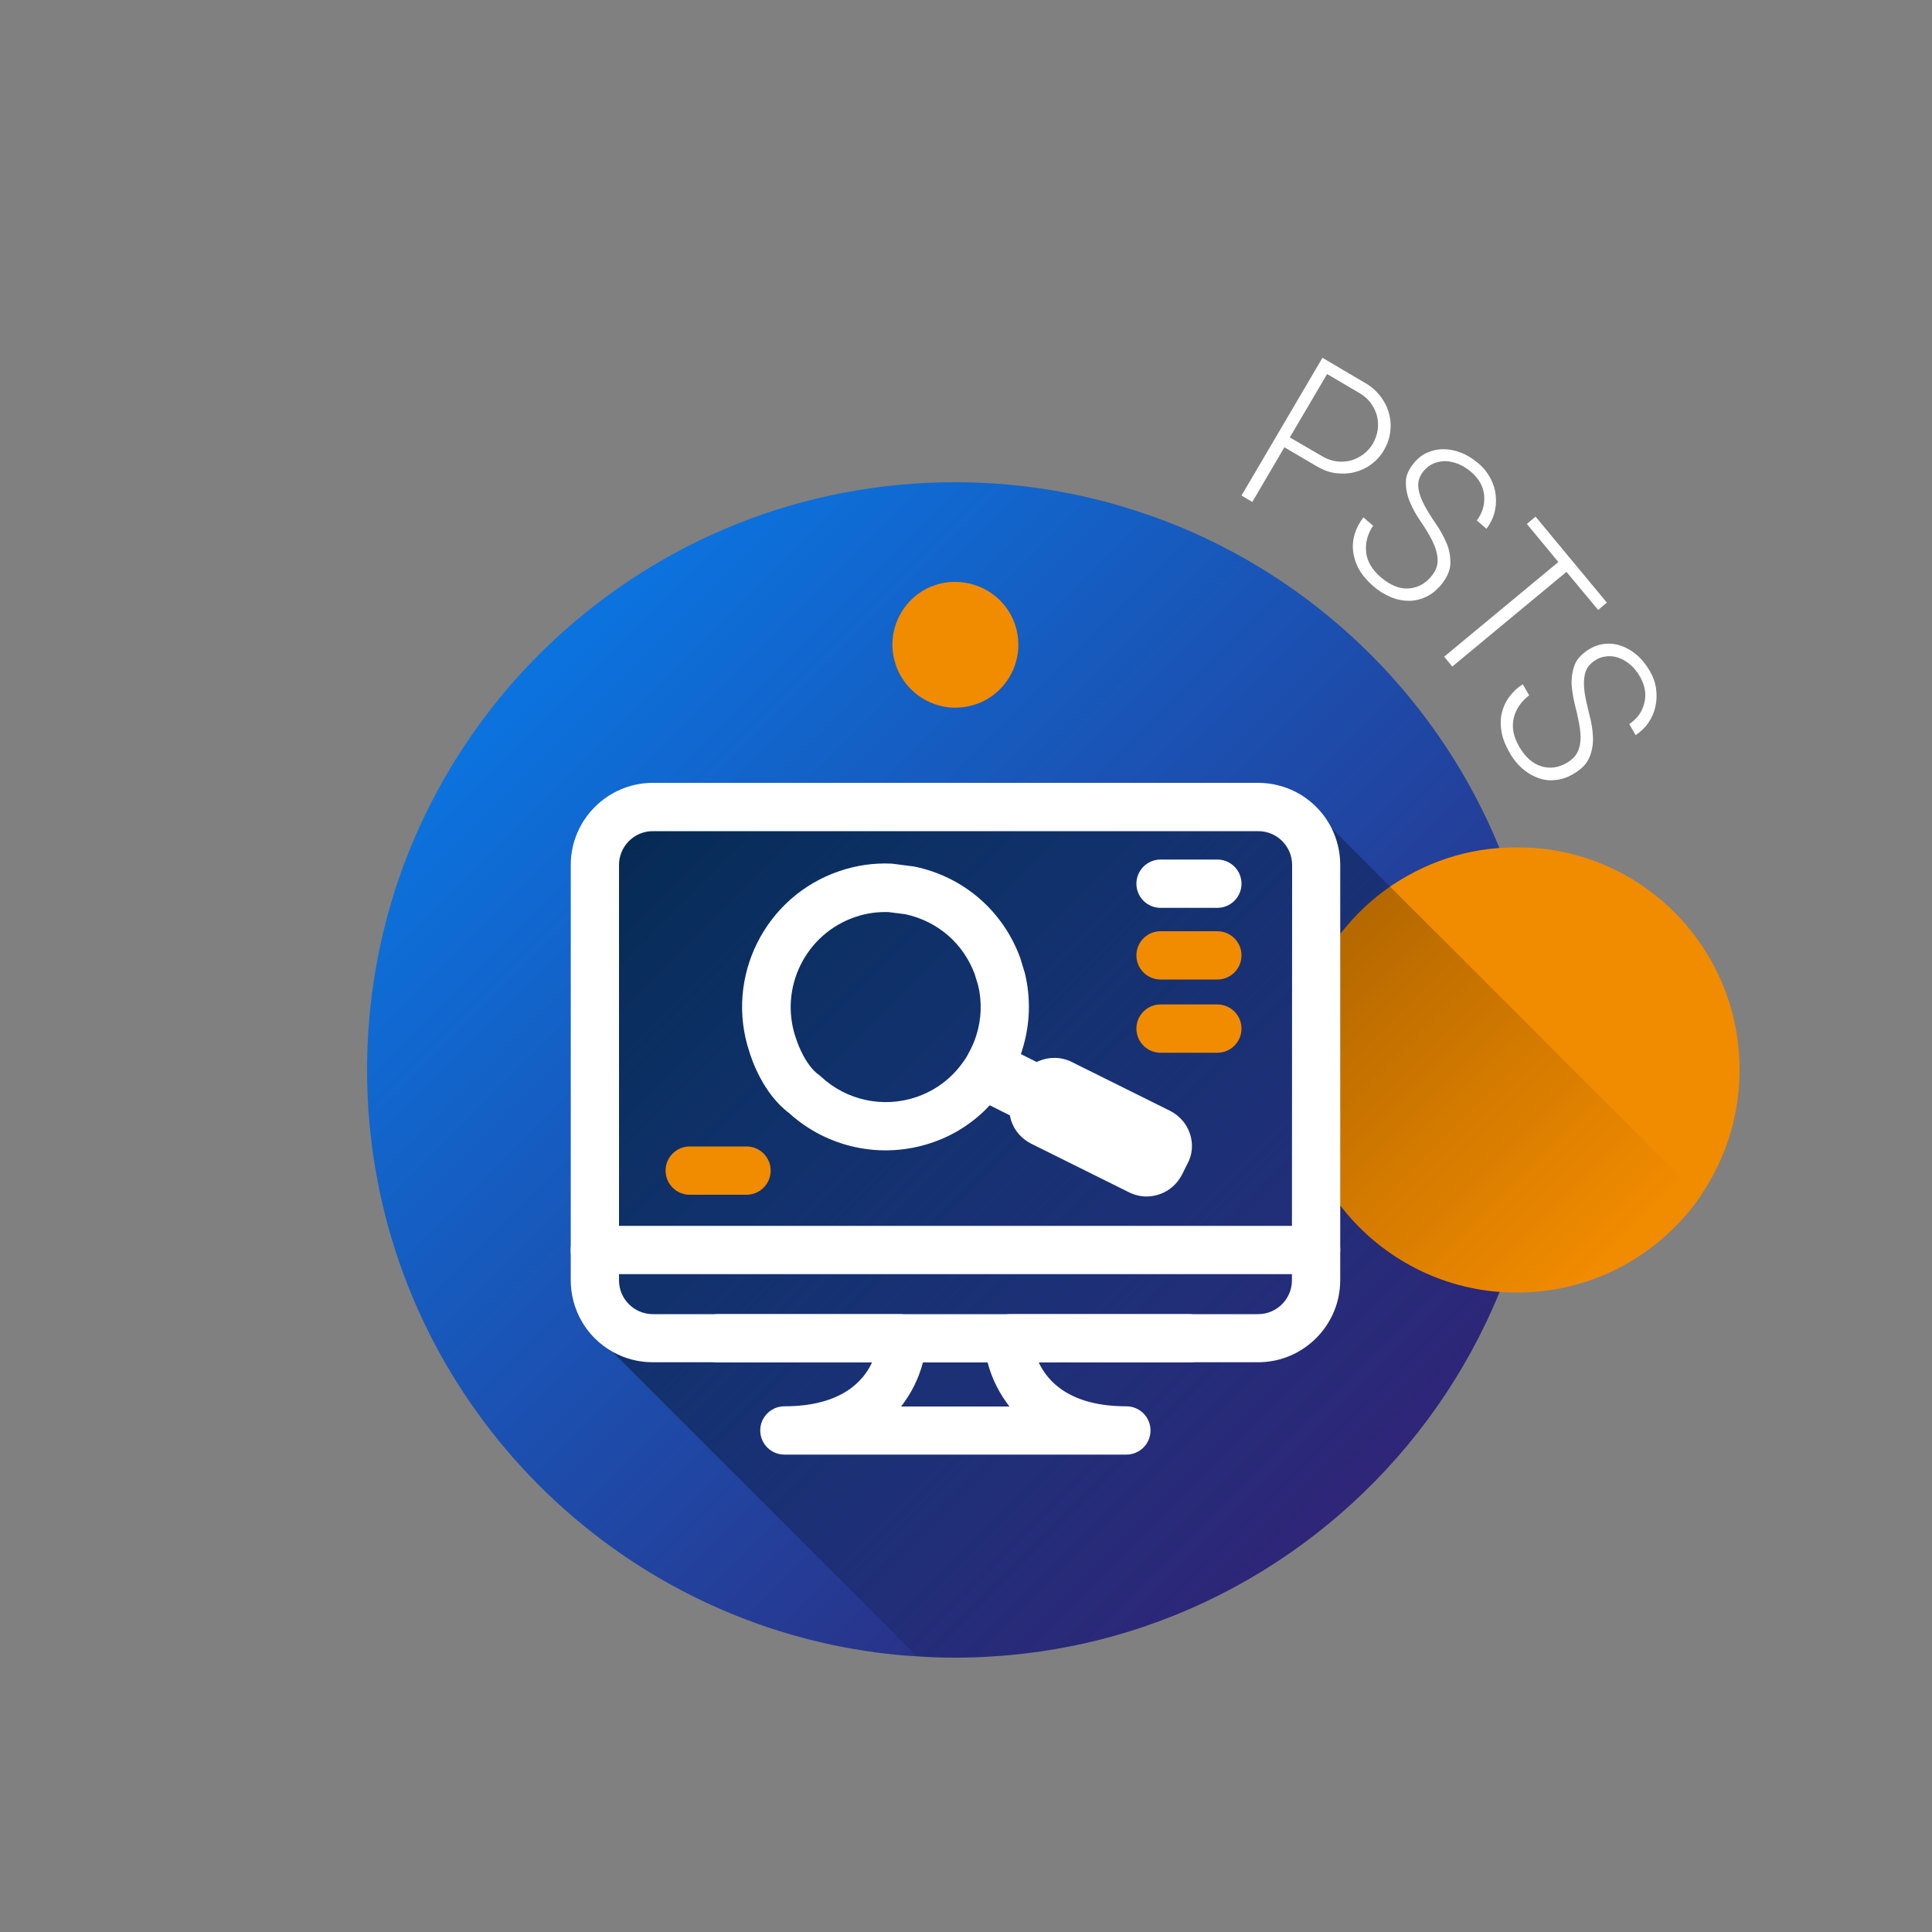 <?xml version="1.0" encoding="utf-8"?>
<!-- Generator: Adobe Illustrator 27.6.1, SVG Export Plug-In . SVG Version: 6.00 Build 0)  -->
<svg version="1.1" id="Слой_1" xmlns="http://www.w3.org/2000/svg" xmlns:xlink="http://www.w3.org/1999/xlink" x="0px" y="0px"
	 viewBox="0 0 1000 1000" style="enable-background:new 0 0 1000 1000;" xml:space="preserve">
<rect x="0" y="0" width="1000" height="1000" fill="#808080" stroke="none"/>
<style type="text/css">
	.st0{display:none;}
	.st1{fill-rule:evenodd;clip-rule:evenodd;fill:url(#SVGID_1_);}
	.st2{fill:#FFFFFF;}
	.st3{fill:#F18B00;}
	.st4{fill-rule:evenodd;clip-rule:evenodd;fill:url(#SVGID_00000118388604756878980000000006942946320657212862_);}
</style>
<g id="Black_x5F_BACK" class="st0">
</g>
<g id="White_x5F_BACK">
	<g>
		
			<linearGradient id="SVGID_1_" gradientUnits="userSpaceOnUse" x1="705.442" y1="234.979" x2="144.341" y2="796.08" gradientTransform="matrix(1 0 0 -1 0 1000)">
			<stop  offset="0" style="stop-color:#2F2679"/>
			<stop  offset="1" style="stop-color:#008CFF"/>
		</linearGradient>
		<path class="st1" d="M798.8,553.7c0,10.8-0.6,21.4-1.7,31.9c-0.7,6.5-1.5,12.9-2.6,19.3c-2.2,13.2-5.3,26.1-9.2,38.6
			c-2.6,8.6-5.6,16.9-9,25.1c0,0,0,0.1-0.1,0.1c-34.3,84-105.1,149.2-192.6,176c-19.2,5.9-39.3,9.9-60,11.9c-3,0.3-6,0.5-9,0.7
			c-6.7,0.5-13.4,0.7-20.3,0.7c-6.7,0-13.3-0.2-19.9-0.7c-1.5-0.1-3.1-0.2-4.6-0.3c-0.6,0-1.1-0.1-1.7-0.1c-3.3-0.3-6.6-0.6-9.9-1
			c-14.4-1.7-28.5-4.4-42.1-8C285.9,813.4,190,694.8,190,553.8c0-30.2,4.4-59.4,12.6-87c4.6-15.5,10.4-30.6,17.4-44.9
			c10.6-22,23.8-42.6,39.1-61.2c8.7-10.6,18.2-20.7,28.3-30c54.3-50.4,127-81.1,206.9-81.1c29.8,0,58.5,4.3,85.7,12.3
			c10.2,3,20.2,6.5,30,10.5c75.2,31,135.3,91.2,166.1,166.5c0,0,0,0.1,0.1,0.1c4,9.8,7.5,19.8,10.4,30c4.1,14.3,7.3,29,9.3,44
			c0.7,4.9,1.2,9.8,1.6,14.7c0.3,3.4,0.5,6.7,0.7,10.1v0.1C798.7,543,798.8,548.3,798.8,553.7z"/>
		<g>
			<path class="st2" d="M706.9,198.4c3.1,1.8,5.6,4.1,7.7,6.8c2,2.7,3.5,5.6,4.3,8.7c0.9,3.1,1.1,6.3,0.7,9.6
				c-0.4,3.3-1.5,6.4-3.2,9.4c-1.7,2.9-3.9,5.4-6.6,7.4c-2.7,2-5.6,3.3-8.7,4.1c-3.1,0.8-6.4,0.9-9.7,0.5s-6.5-1.6-9.6-3.4l-17-10
				l-16.6,28.3l-5.6-3.3l41.9-71.3L706.9,198.4z M684.6,236.3c2.2,1.3,4.6,2.1,7.1,2.5c2.5,0.3,4.9,0.2,7.3-0.4
				c2.3-0.6,4.5-1.7,6.6-3.2c2-1.5,3.7-3.4,5-5.6c1.3-2.2,2.1-4.6,2.5-7.1c0.3-2.5,0.2-4.9-0.4-7.3c-0.6-2.3-1.7-4.5-3.2-6.6
				c-1.5-2-3.4-3.7-5.6-5l-17-10l-19.3,32.8L684.6,236.3z"/>
			<path class="st2" d="M732.3,239.1c1.8-2.1,4-3.8,6.6-4.9c2.5-1.1,5.3-1.7,8.2-1.7s6,0.6,9.1,1.8s6.2,3.1,9.2,5.7
				c2.6,2.2,4.6,4.8,6.1,7.6c1.5,2.9,2.4,5.8,2.7,8.9s0.1,6-0.7,9c-0.8,2.9-2.2,5.7-4.1,8.2l-5-4.3c2.9-3.9,4.2-8.2,3.8-12.9
				c-0.4-4.6-2.6-8.6-6.6-12.1c-2.3-2-4.6-3.4-6.9-4.3c-2.3-0.9-4.6-1.4-6.7-1.4c-2.1,0-4.1,0.4-6,1.2s-3.4,2-4.7,3.4
				c-2.5,2.8-3.5,5.8-3.2,8.8s1.4,6.1,3.1,9.3c1.7,3.2,3.7,6.4,6,9.7c2.3,3.3,4.1,6.7,5.6,10.2s2,7.1,1.9,10.7
				c-0.2,3.6-1.9,7.3-5.1,11.1c-2.2,2.5-4.6,4.5-7.4,5.8c-2.7,1.3-5.6,2-8.6,2.1c-3,0-6.2-0.5-9.4-1.8s-6.4-3.2-9.5-5.9
				c-3.1-2.7-5.5-5.5-7.2-8.5s-2.7-6.1-3.1-9.2c-0.4-3.1-0.1-6.2,0.8-9.2c0.9-3,2.4-5.9,4.5-8.6l5,4.3c-2.9,4.4-4.1,9-3.6,13.7
				s3,9,7.5,12.9c4.8,4.1,9.5,6.1,14.1,5.9c4.7-0.2,8.6-2.2,11.9-6c2.6-3,3.7-6,3.5-9.2s-1.2-6.4-2.8-9.6c-1.7-3.3-3.6-6.5-5.9-9.8
				c-2.3-3.3-4.2-6.7-5.6-10.1c-1.5-3.5-2.2-7-2.1-10.5C727.6,246.3,729.2,242.7,732.3,239.1z"/>
			<path class="st2" d="M794.8,267.4l36.9,44.5l-4.5,3.8L810.8,296l-59.1,49l-4.2-5.1l59.1-49l-16.3-19.7L794.8,267.4z"/>
			<path class="st2" d="M823.1,335.7c2.4-1.4,5-2.2,7.8-2.5c2.8-0.2,5.5,0.1,8.3,1.1s5.4,2.5,8,4.7s4.8,5,6.8,8.4
				c1.7,3,2.8,6,3.2,9.2s0.3,6.3-0.4,9.3s-1.9,5.7-3.6,8.2c-1.7,2.5-3.9,4.6-6.6,6.4l-3.3-5.7c4.1-2.8,6.7-6.4,7.8-10.9
				s0.4-9-2.2-13.6c-1.5-2.6-3.2-4.7-5.1-6.3c-1.9-1.6-3.9-2.8-5.9-3.5s-4-1-6.1-0.8s-3.9,0.7-5.5,1.7c-3.3,1.9-5.2,4.3-5.9,7.3
				s-0.7,6.2-0.2,9.8c0.6,3.6,1.4,7.3,2.4,11.2c1.1,3.9,1.7,7.7,1.9,11.5s-0.4,7.4-1.8,10.7c-1.3,3.4-4.2,6.3-8.5,8.8
				c-2.9,1.7-5.8,2.7-8.9,3c-3,0.4-6,0.1-8.8-0.9c-2.9-1-5.6-2.5-8.3-4.8c-2.6-2.2-5-5.1-7-8.7s-3.4-7-4-10.4s-0.6-6.6,0.1-9.7
				c0.7-3,1.9-5.8,3.8-8.4c1.9-2.6,4.2-4.8,7.1-6.6l3.3,5.7c-4.2,3.2-6.9,7.1-8,11.8c-1.1,4.6-0.2,9.5,2.8,14.7
				c3.1,5.4,6.9,8.8,11.4,10.2c4.5,1.4,8.9,0.8,13.2-1.7c3.4-2,5.5-4.5,6.4-7.5s1-6.4,0.5-10s-1.3-7.4-2.3-11.2s-1.7-7.7-2-11.4
				c-0.2-3.8,0.3-7.3,1.5-10.6C816.3,340.9,819,338.1,823.1,335.7z"/>
		</g>
		<path class="st3" d="M900.4,553.7c0,9.3-1.1,18.4-3.2,27.1c-2.9,12.1-7.7,23.4-14.1,33.7c-1,1.6-2,3.2-3.1,4.8c0,0,0,0,0,0.1
			c-6.8,9.9-15.2,18.6-24.7,25.9c-4.2,3.2-8.6,6.1-13.1,8.7c-10.7,6.1-22.4,10.5-34.8,12.9c-7.2,1.4-14.6,2.1-22.2,2.1
			c-2.9,0-5.9-0.1-8.8-0.3c-0.5,0-1-0.1-1.5-0.1c-32.2-2.8-60.5-18.9-79.6-42.6c-0.5-0.6-1-1.3-1.5-1.9
			c-15-19.5-23.9-43.8-23.9-70.3c0-7.6,0.7-15,2.1-22.2c2.4-12.4,6.9-24.2,12.9-34.8c2.6-4.6,5.5-9,8.7-13.2c0-0.1,0.1-0.1,0.1-0.2
			c0.5-0.6,1-1.3,1.5-1.9c7-8.6,15.1-16.3,24.3-22.6l0,0c1.6-1.1,3.1-2.1,4.8-3.1c10.3-6.4,21.6-11.2,33.7-14.1
			c5.5-1.3,11.1-2.2,16.8-2.7c0.5,0,1-0.1,1.5-0.1c2.9-0.2,5.8-0.3,8.8-0.3C848.8,438.3,900.4,490,900.4,553.7z"/>
		<path class="st3" d="M527.1,333.7c0,6.3-1.8,12.2-4.9,17.2c-2.1,3.4-4.8,6.3-7.9,8.7c-3.1,2.4-6.6,4.2-10.4,5.3
			c-3,0.9-6.2,1.4-9.4,1.4c-1,0-2,0-2.9-0.1c-2.9-0.3-5.6-0.9-8.2-1.9c-0.1,0-0.2,0-0.3-0.1c-8.8-3.3-15.8-10.3-19.1-19.1
			c-1.3-3.6-2.1-7.4-2.1-11.4c0-7.4,2.5-14.3,6.7-19.8c2.4-3.1,5.3-5.8,8.7-7.9c1.9-1.2,3.9-2.2,6.1-2.9c2.6-1,5.3-1.6,8.2-1.8
			c1-0.1,1.9-0.1,2.9-0.1c3.3,0,6.4,0.5,9.4,1.4C517.4,306.6,527.1,319,527.1,333.7z"/>
		
			<linearGradient id="SVGID_00000134211092428483000730000008066804654276492959_" gradientUnits="userSpaceOnUse" x1="281.606" y1="657.344" x2="710.606" y2="228.344" gradientTransform="matrix(1 0 0 -1 0 1000)">
			<stop  offset="0" style="stop-color:#000000;stop-opacity:0.7"/>
			<stop  offset="1" style="stop-color:#000000;stop-opacity:0"/>
		</linearGradient>
		<path style="fill-rule:evenodd;clip-rule:evenodd;fill:url(#SVGID_00000134211092428483000730000008066804654276492959_);" d="
			M879.9,619.3c-6.8,9.9-15.2,18.6-24.7,25.9c-4.2,3.2-8.6,6.1-13.1,8.7c-10.7,6.1-22.4,10.5-34.8,12.9c-7.2,1.4-14.6,2.1-22.2,2.1
			c-2.9,0-5.9-0.1-8.8-0.3c-34.3,84-105.1,149.2-192.6,176c-19.2,5.9-39.3,9.9-60,11.9c-3,0.3-6,0.5-9,0.7
			c-6.7,0.5-13.4,0.7-20.3,0.7c-6.7,0-13.3-0.2-19.9-0.7L317.1,699.8l-16.3-16.3c-3.5-6.1-5.4-13.2-5.4-20.7v-215
			c0-23.4,19-42.5,42.5-42.5h313.4c6.9,0,13.5,1.7,19.2,4.6l18.6,18.6l30.4,30.4l78.9,78.9L879.9,619.3z"/>
		<g>
			<g>
				<g>
					<g>
						<g>
							<path class="st2" d="M615.9,586.8c-1.7-5.2-5.4-9.3-10.2-11.8l-50.9-25.3c-5.9-3-12.7-2.7-18.2,0l-8.2-4.1
								c0.3-0.8,0.6-1.7,0.8-2.5c4-12.8,4.4-26.4,1.3-39.3l-2.2-7.2l-0.2-0.7c-8.9-24.4-29.4-42.2-55-47.4l-10.8-1.4l-1-0.1
								c-9-0.4-18,0.9-26.6,3.8c-38.7,13-59.7,55-46.8,93.7c1,3.3,6.8,21.3,20.5,31.6c19.9,18.1,48,24,73.5,15.5
								c11.8-3.9,22.1-10.6,30.4-19.5l10.4,5.2c0.2,0.9,0.4,1.9,0.7,2.8c1.7,5.2,5.4,9.3,10.2,11.8l50.9,25.3c2.9,1.4,5.9,2.1,9,2.1
								c2.2,0,4.4-0.4,6.5-1.1c5.2-1.7,9.3-5.4,11.8-10.2l2.8-5.6C617.3,597.5,617.6,591.9,615.9,586.8z M505.4,535.7
								c-1,3.4-2.5,6.6-4.2,9.7l-1.1,2l-1.3,1.9c-6.1,8.8-14.6,15.2-24.7,18.6c-17,5.7-35.9,1.7-49.1-10.6l-0.6-0.5l-0.6-0.5
								c-6.5-4.6-10.7-15.2-11.8-18.9l-0.2-0.5c-8.6-25.7,5.3-53.7,31-62.3c5.5-1.9,11.3-2.7,17.1-2.5l8.7,1.1
								c16.7,3.6,30,15.1,35.9,31l1.8,5.9C508.3,518.5,508,527.4,505.4,535.7z"/>
						</g>
					</g>
				</g>
			</g>
			<g>
				<path class="st2" d="M681.2,659.5H307.9c-6.9,0-12.5-5.6-12.5-12.5s5.6-12.5,12.5-12.5h373.3c6.9,0,12.5,5.6,12.5,12.5
					S688.1,659.5,681.2,659.5z"/>
			</g>
			<g>
				<path class="st2" d="M615.4,705.2H371.7c-6.9,0-12.5-5.6-12.5-12.5s5.6-12.5,12.5-12.5h243.7c6.9,0,12.5,5.6,12.5,12.5
					S622.3,705.2,615.4,705.2z"/>
			</g>
			<g>
				<path class="st2" d="M689.1,428.4c-4.1-8-10.6-14.5-18.6-18.6c-5.8-2.9-12.3-4.6-19.2-4.6H337.9c-23.4,0-42.5,19.1-42.5,42.5
					v215c0,7.5,2,14.6,5.4,20.7c3.8,6.8,9.5,12.5,16.3,16.3c6.1,3.4,13.2,5.4,20.7,5.4h113.6l0,0c-4.4,9.7-15.9,22.8-45.4,22.8
					c-6.9,0-12.5,5.6-12.5,12.5s5.6,12.5,12.5,12.5h177c6.9,0,12.5-5.6,12.5-12.5s-5.6-12.5-12.5-12.5c-29.5,0-40.9-13.1-45.4-22.8
					l0,0h113.6c23.4,0,42.5-19.1,42.5-42.5v-215C693.7,440.8,692,434.2,689.1,428.4z M668.7,662.7c0,9.6-7.8,17.5-17.5,17.5H523.3
					c-0.2,0-0.4,0-0.5,0c-5.5,0.2-10.2,4-11.6,9.3l-1,3.7c-0.3,1.3-0.5,2.6-0.4,4c0,0.7,0.3,3.7,1.4,8c1.4,5.5,4.2,13,9.6,20.5
					c0.5,0.8,1.1,1.5,1.7,2.3h-56.1c0.6-0.8,1.2-1.5,1.7-2.3c5.4-7.5,8.2-15.1,9.6-20.5c1.1-4.3,1.4-7.4,1.4-8c0.1-1.3,0-2.7-0.4-4
					l-1-3.7c-1.4-5.3-6.1-9.1-11.6-9.3c-0.2,0-0.4,0-0.5,0H337.9c-9.6,0-17.5-7.8-17.5-17.5v-215c0-9.6,7.8-17.5,17.5-17.5h313.4
					c9.6,0,17.5,7.8,17.5,17.5L668.7,662.7L668.7,662.7z"/>
			</g>
			<g>
				<g>
					<path class="st2" d="M630.1,469.9h-29.4c-6.9,0-12.5-5.6-12.5-12.5s5.6-12.5,12.5-12.5h29.4c6.9,0,12.5,5.6,12.5,12.5
						S637,469.9,630.1,469.9z"/>
				</g>
				<g>
					<path class="st3" d="M630.1,507h-29.4c-6.9,0-12.5-5.6-12.5-12.5s5.6-12.5,12.5-12.5h29.4c6.9,0,12.5,5.6,12.5,12.5
						S637,507,630.1,507z"/>
				</g>
				<g>
					<path class="st3" d="M630.1,544.9h-29.4c-6.9,0-12.5-5.6-12.5-12.5s5.6-12.5,12.5-12.5h29.4c6.9,0,12.5,5.6,12.5,12.5
						S637,544.9,630.1,544.9z"/>
				</g>
			</g>
			<g>
				<g>
					<path class="st3" d="M386.4,618.4H357c-6.9,0-12.5-5.6-12.5-12.5s5.6-12.5,12.5-12.5h29.4c6.9,0,12.5,5.6,12.5,12.5
						S393.3,618.4,386.4,618.4z"/>
				</g>
			</g>
		</g>
	</g>
</g>
<g id="Line" class="st0">
</g>
</svg>
